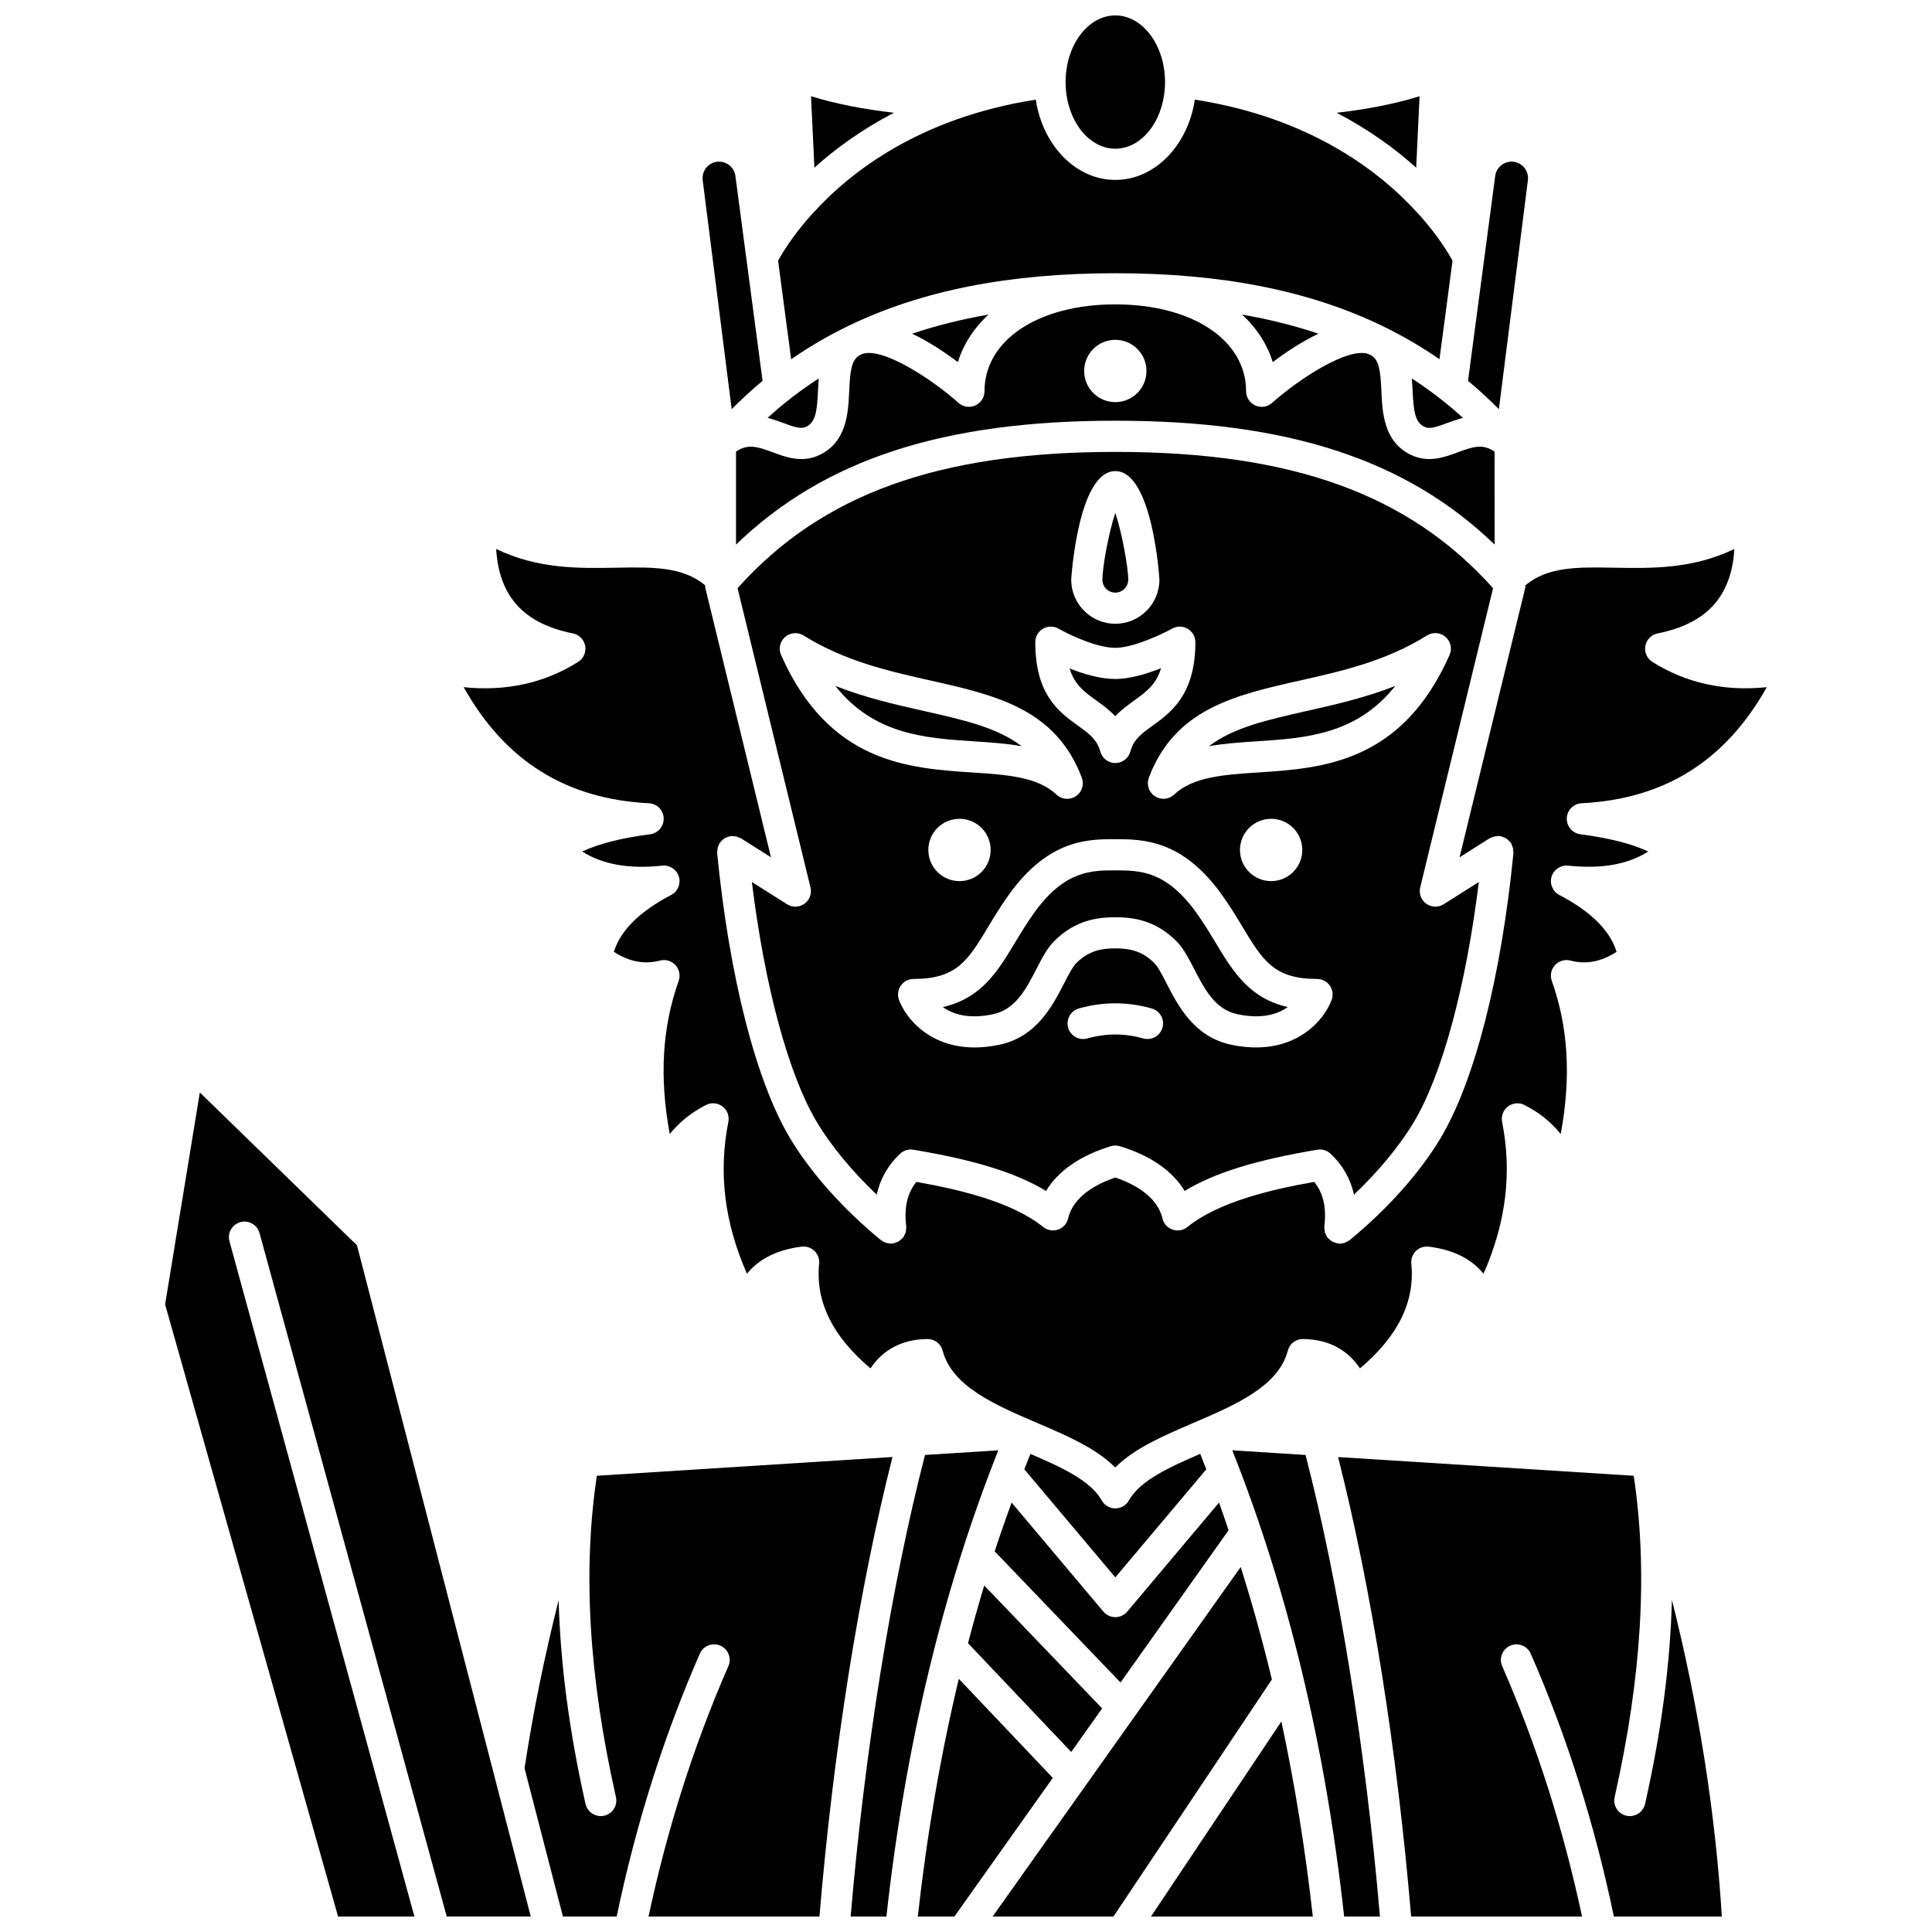 <?xml version="1.0" encoding="UTF-8"?>
<!-- Uploaded to: ICON Repo, www.iconrepo.com, Generator: ICON Repo Mixer Tools -->
<svg width="800px" height="800px" version="1.1" viewBox="144 144 512 512" xmlns="http://www.w3.org/2000/svg">
 <defs>
  <clipPath id="i">
   <path d="m426 148.09h27v35.906h-27z"/>
  </clipPath>
  <clipPath id="h">
   <path d="m449 600h43v51.902h-43z"/>
  </clipPath>
  <clipPath id="g">
   <path d="m387 588h37v63.902h-37z"/>
  </clipPath>
  <clipPath id="f">
   <path d="m470 528h40v123.9h-40z"/>
  </clipPath>
  <clipPath id="e">
   <path d="m498 530h103v121.9h-103z"/>
  </clipPath>
  <clipPath id="d">
   <path d="m407 559h75v92.902h-75z"/>
  </clipPath>
  <clipPath id="c">
   <path d="m187 433h98v218.9h-98z"/>
  </clipPath>
  <clipPath id="b">
   <path d="m283 530h98v121.9h-98z"/>
  </clipPath>
  <clipPath id="a">
   <path d="m369 528h40v123.9h-40z"/>
  </clipPath>
 </defs>
 <path d="m518.34 247.27c0.262 5.809 0.66 8.676 3.203 9.867 1.355 0.633 3.144 0.023 5.945-1.02 1.242-0.461 2.668-0.98 4.215-1.375-4.242-3.875-8.758-7.34-13.547-10.445 0.082 1.016 0.137 2.016 0.184 2.973z"/>
 <path d="m385.73 232.43c4.508 2.144 8.801 5.035 12.105 7.527 1.414-4.527 4.109-8.879 8.137-12.59-7.156 1.242-13.898 2.926-20.242 5.062z"/>
 <path d="m540.08 263.68c-3.117-2.113-5.629-1.348-9.707 0.172-3.461 1.289-7.762 2.898-12.332 0.762-7.352-3.441-7.703-11.266-7.957-16.98-0.234-5.258-0.602-8.051-2.543-9.375-0.316-0.156-0.637-0.312-0.953-0.465-5.359-1.832-18.234 6.539-25.484 12.98-1.219 1.082-2.961 1.352-4.434 0.68-1.484-0.664-2.441-2.141-2.441-3.766 0-13.559-14.254-23.023-34.664-23.023s-34.664 9.465-34.664 23.023c0 1.629-0.953 3.102-2.441 3.766-1.473 0.668-3.219 0.402-4.434-0.68-7.246-6.445-20.137-14.816-25.484-12.98-0.316 0.152-0.633 0.305-0.945 0.461-1.949 1.316-2.316 4.113-2.551 9.379-0.258 5.715-0.602 13.539-7.957 16.98-4.566 2.141-8.871 0.527-12.332-0.762-4.078-1.52-6.59-2.289-9.707-0.176v24.648c23.441-22.629 54.965-32.832 100.52-32.832 45.551 0 77.078 10.199 100.52 32.832l-0.012-24.645zm-100.51-13.109c-4.562 0-8.258-3.695-8.258-8.258s3.695-8.258 8.258-8.258 8.258 3.695 8.258 8.258-3.695 8.258-8.258 8.258z"/>
 <path d="m493.4 232.43c-6.348-2.137-13.086-3.816-20.238-5.062 4.027 3.711 6.723 8.066 8.137 12.59 3.305-2.496 7.594-5.387 12.102-7.527z"/>
 <path d="m368.47 230.54c0.051-0.023 0.086-0.059 0.141-0.082 0.039-0.016 0.078-0.023 0.117-0.047 19.488-9.445 42.762-14.004 70.84-14.004 28.078 0 51.348 4.559 70.836 14.004 0.043 0.016 0.082 0.027 0.125 0.047 0.055 0.023 0.094 0.062 0.148 0.09 5.195 2.535 10.125 5.414 14.797 8.656l3.465-26.117c-1.07-1.957-3.766-6.473-8.652-11.98-0.203-0.176-0.379-0.363-0.547-0.578-9.957-11.023-28.457-25.363-59.094-30.121-1.82 12.078-10.566 21.273-21.074 21.273-10.504 0-19.258-9.191-21.074-21.273-30.637 4.758-49.137 19.102-59.094 30.121-0.16 0.215-0.344 0.395-0.547 0.578-4.887 5.508-7.582 10.023-8.652 11.98l3.465 26.117c4.664-3.246 9.602-6.125 14.801-8.664z"/>
 <path d="m380.89 173.88c-8.191-0.938-15.484-2.383-21.961-4.379l0.898 18.938c5.481-4.973 12.477-10.066 21.062-14.559z"/>
 <g clip-path="url(#i)">
  <path d="m439.57 183.41c7.269 0 13.176-7.922 13.176-17.664 0-9.734-5.906-17.656-13.176-17.656-7.269 0-13.176 7.922-13.176 17.656-0.004 9.742 5.906 17.664 13.176 17.664z"/>
 </g>
 <path d="m520.2 169.51c-6.473 1.996-13.77 3.441-21.961 4.379 8.586 4.488 15.578 9.586 21.062 14.562z"/>
 <path d="m548.91 191.76c0.219-1.727-0.602-3.414-2.098-4.305-1.289-0.766-2.797-0.82-4.137-0.176-1.348 0.652-2.231 1.875-2.43 3.356l-7.203 54.301c2.828 2.344 5.551 4.852 8.18 7.496z"/>
 <path d="m466.17 393.86c-1.582-2.621-3.211-5.336-5.211-8.098-8.02-11.105-15.027-11.07-21.223-11.102-6.41-0.023-13.547-0.004-21.57 11.102-2 2.766-3.629 5.477-5.211 8.098-4.523 7.508-8.84 14.672-19.09 17.027 2.621 1.875 6.805 3.269 13.301 1.895 5.965-1.258 8.773-6.719 11.496-12 1.453-2.82 2.824-5.484 4.703-7.367 5.59-5.613 11.59-6.336 16.195-6.336 4.606 0 10.605 0.719 16.195 6.336 1.879 1.883 3.25 4.547 4.703 7.367 2.719 5.277 5.531 10.742 11.496 12 6.481 1.367 10.676-0.023 13.301-1.895-10.242-2.356-14.559-9.523-19.086-17.027z"/>
 <path d="m464.38 341.75c4-0.719 8.254-1 12.602-1.289 13.066-0.859 26.492-1.746 36.789-14.684-8.086 3.172-16.156 4.988-23.574 6.66-10.371 2.344-19.336 4.359-25.816 9.312z"/>
 <path d="m434.52 329.63c1.672 1.207 3.457 2.488 5.035 4.176 1.578-1.688 3.367-2.977 5.047-4.188 3.129-2.254 5.793-4.176 7.086-8.543-3.668 1.465-8.188 2.863-12.125 2.863-4.051 0-8.504-1.352-12.109-2.797 1.301 4.336 3.953 6.246 7.066 8.488z"/>
 <path d="m439.57 301.05c1.891 0 3.426-1.535 3.426-3.426 0-3.227-1.668-12.484-3.426-17.695-1.758 5.211-3.426 14.465-3.426 17.695-0.004 1.887 1.539 3.426 3.426 3.426z"/>
 <path d="m539.68 299.88c-22.301-24.938-53.277-36.121-100.11-36.121-46.836 0-77.812 11.184-100.11 36.121l19.328 79.285c0.395 1.637-0.234 3.348-1.602 4.332-0.719 0.516-1.562 0.777-2.406 0.777-0.77 0-1.531-0.211-2.207-0.641l-9.324-5.894c3.414 27.684 9.723 51.125 17.277 63.715 3.75 6.25 9.324 12.961 15.809 19.141 0.938-4.207 2.992-7.848 6.211-10.852 0.941-0.875 2.227-1.27 3.496-1.055 16.113 2.68 27.277 6.121 35.172 10.926 3.172-5.289 9.078-9.402 17.168-11.859 0.777-0.238 1.617-0.238 2.394 0 8.09 2.453 13.996 6.57 17.168 11.859 7.894-4.809 19.055-8.246 35.172-10.926 1.262-0.211 2.555 0.176 3.496 1.055 3.219 3.008 5.273 6.644 6.211 10.852 6.484-6.172 12.059-12.891 15.809-19.141 7.555-12.59 13.863-36.031 17.277-63.715l-9.324 5.894c-0.672 0.43-1.441 0.641-2.207 0.641-0.848 0-1.691-0.262-2.406-0.777-1.367-0.984-2-2.695-1.602-4.332zm-100.11-31.035c9.895 0 11.688 28.484 11.688 28.773 0 6.441-5.246 11.688-11.688 11.688s-11.688-5.246-11.688-11.688c0-0.285 1.797-28.773 11.688-28.773zm-19.156 41.77c1.281-0.742 2.848-0.738 4.129-0.004 2.457 1.406 9.949 5.07 15.027 5.07 4.816 0 12.52-3.684 15.086-5.102 1.277-0.711 2.836-0.691 4.098 0.055 1.258 0.742 2.035 2.094 2.035 3.555 0 13.953-6.562 18.68-11.355 22.129-3.207 2.309-5.062 3.766-5.867 6.816-0.48 1.809-2.109 3.066-3.981 3.078h-0.012c-1.867 0-3.5-1.25-3.984-3.051-0.828-3.062-2.68-4.523-5.891-6.836-5.055-3.641-11.34-8.172-11.34-22.141-0.008-1.469 0.781-2.832 2.055-3.57zm-69.418 6.973c-0.734-1.656-0.301-3.602 1.066-4.789 1.371-1.188 3.352-1.352 4.894-0.387 10.949 6.828 22.562 9.445 33.801 11.973 17 3.828 33.059 7.445 39.934 25.73 0.676 1.797 0.023 3.82-1.57 4.887-0.699 0.465-1.5 0.699-2.297 0.699-1.02 0-2.035-0.375-2.82-1.109-5.074-4.742-13.098-5.269-22.395-5.879-16.902-1.125-37.93-2.512-50.613-31.125zm55.539 51.66c0 4.562-3.695 8.258-8.258 8.258s-8.258-3.695-8.258-8.258 3.695-8.258 8.258-8.258c4.559-0.004 8.258 3.699 8.258 8.258zm45.531 47.098c-0.516 1.816-2.172 3.008-3.973 3.008-0.371 0-0.75-0.055-1.129-0.156-4.918-1.395-9.879-1.395-14.797 0-2.191 0.617-4.477-0.652-5.102-2.848-0.621-2.195 0.656-4.477 2.848-5.102 6.387-1.809 12.91-1.809 19.297 0 2.203 0.621 3.481 2.906 2.856 5.098zm44.836-7.363c-2.066 5.621-10.273 15.34-26.648 11.875-9.805-2.074-14.035-10.297-17.129-16.301-1.152-2.234-2.238-4.344-3.207-5.324-3.414-3.434-6.992-3.902-10.344-3.902-3.352 0-6.93 0.473-10.344 3.902-0.969 0.973-2.062 3.09-3.207 5.324-3.094 6.004-7.324 14.227-17.129 16.301-2.375 0.504-4.574 0.727-6.617 0.727-12.004 0-18.27-7.797-20.035-12.602-0.465-1.27-0.281-2.68 0.492-3.785 0.773-1.105 2.035-1.766 3.387-1.766h0.008c11.434 0 14.395-4.914 19.77-13.84 1.59-2.641 3.391-5.629 5.59-8.672 10.402-14.398 20.793-14.527 27.73-14.527 0.133 0.004 0.258 0 0.375 0 7.277 0 17.668 0.125 28.07 14.527 2.199 3.043 4 6.035 5.59 8.672 5.371 8.918 8.336 13.84 19.77 13.84h0.008c1.352 0 2.613 0.66 3.387 1.766 0.77 1.102 0.949 2.516 0.484 3.785zm-24.297-39.734c0-4.562 3.695-8.258 8.258-8.258s8.258 3.695 8.258 8.258-3.695 8.258-8.258 8.258-8.258-3.695-8.258-8.258zm4.93-20.547c-9.297 0.609-17.324 1.141-22.395 5.879-0.785 0.734-1.801 1.109-2.82 1.109-0.793 0-1.594-0.23-2.297-0.699-1.594-1.066-2.242-3.09-1.57-4.887 6.875-18.285 22.938-21.902 39.934-25.73 11.238-2.531 22.852-5.148 33.801-11.973 1.535-0.961 3.523-0.805 4.894 0.387 1.371 1.188 1.805 3.133 1.066 4.789-12.688 28.625-33.719 30.012-50.613 31.125z"/>
 <path d="m407.6 555.12 33.348 34.758 28.645-40.355c-0.84-2.449-1.664-4.91-2.539-7.324l-24.324 28.891c-0.785 0.934-1.941 1.469-3.16 1.469s-2.375-0.535-3.16-1.469l-24.324-28.891c-1.547 4.254-3.059 8.551-4.484 12.922z"/>
 <g clip-path="url(#h)">
  <path d="m449.02 651.9h42.891c-1.992-17.82-4.769-35.074-8.336-51.699z"/>
 </g>
 <path d="m357.59 257.13c2.543-1.188 2.945-4.055 3.203-9.867 0.043-0.957 0.098-1.957 0.172-2.969-4.785 3.106-9.305 6.57-13.547 10.445 1.547 0.395 2.973 0.91 4.215 1.375 2.812 1.043 4.594 1.641 5.957 1.016z"/>
 <g clip-path="url(#g)">
  <path d="m398.1 588.91c-4.816 20.066-8.43 41.113-10.875 62.996h9.695l26.082-36.746z"/>
 </g>
 <path d="m581.9 319.41c-1.43-0.898-2.168-2.582-1.863-4.246 0.305-1.66 1.594-2.969 3.254-3.301 12.988-2.594 19.57-9.77 20.34-22.383-11.078 5.359-22.055 5.148-31.926 4.969-9.738-0.191-17.52-0.266-23.418 4.629-0.008 0.113-0.031 0.219-0.051 0.328-0.016 0.102 0.012 0.199-0.012 0.301l-17.426 71.488 7.953-5.031c0.152-0.094 0.328-0.113 0.484-0.188 0.258-0.121 0.504-0.234 0.781-0.301 0.289-0.07 0.57-0.078 0.859-0.086 0.164-0.004 0.316-0.066 0.488-0.051 0.082 0.008 0.145 0.059 0.227 0.07 0.297 0.047 0.57 0.148 0.852 0.262 0.23 0.09 0.457 0.164 0.664 0.293 0.219 0.133 0.395 0.312 0.59 0.488 0.215 0.195 0.418 0.379 0.586 0.617 0.051 0.07 0.129 0.105 0.172 0.184 0.094 0.148 0.105 0.316 0.184 0.477 0.125 0.262 0.234 0.508 0.301 0.793 0.066 0.281 0.078 0.555 0.082 0.836 0.004 0.172 0.07 0.336 0.055 0.512-3.262 32.996-10.32 60.57-19.367 75.648-5.477 9.125-14.008 18.688-24.02 26.922-0.199 0.16-0.426 0.242-0.641 0.363-0.191 0.105-0.355 0.238-0.562 0.316-0.441 0.16-0.906 0.246-1.367 0.25-0.016 0-0.027 0.008-0.047 0.008h-0.004c-0.172 0-0.344-0.008-0.516-0.031-0.25-0.031-0.461-0.16-0.699-0.234-0.227-0.07-0.449-0.113-0.664-0.223-0.402-0.207-0.734-0.488-1.043-0.805-0.082-0.082-0.195-0.121-0.273-0.211-0.012-0.016-0.016-0.039-0.027-0.051-0.227-0.285-0.363-0.625-0.512-0.957-0.07-0.16-0.188-0.301-0.234-0.461-0.051-0.176-0.023-0.371-0.055-0.555-0.051-0.352-0.117-0.699-0.078-1.055 0.004-0.02-0.008-0.039-0.004-0.059 0.609-4.859-0.266-8.715-2.676-11.715-10.93 1.91-25.324 5.223-33.598 11.941-1.105 0.898-2.602 1.164-3.953 0.699-1.352-0.465-2.363-1.594-2.68-2.984-1.055-4.625-5.473-8.438-12.492-10.82-7.019 2.379-11.438 6.195-12.492 10.82-0.316 1.391-1.328 2.519-2.68 2.984-1.352 0.457-2.84 0.203-3.953-0.699-8.273-6.719-22.668-10.031-33.598-11.941-2.406 3.008-3.289 6.859-2.676 11.715 0.004 0.02-0.008 0.039-0.004 0.059 0.039 0.352-0.027 0.699-0.078 1.055-0.027 0.184 0 0.375-0.055 0.555-0.047 0.164-0.164 0.305-0.234 0.461-0.145 0.336-0.281 0.676-0.512 0.957-0.012 0.016-0.012 0.039-0.027 0.051-0.074 0.094-0.191 0.129-0.273 0.211-0.309 0.316-0.645 0.598-1.043 0.805-0.215 0.113-0.438 0.152-0.664 0.223-0.234 0.074-0.441 0.203-0.699 0.234-0.094 0.012-0.184-0.023-0.277-0.02-0.082 0.004-0.156 0.055-0.238 0.055-0.242 0-0.48-0.078-0.719-0.125-0.164-0.027-0.332-0.031-0.488-0.082-0.379-0.117-0.734-0.312-1.078-0.547-0.082-0.055-0.172-0.082-0.25-0.141-0.023-0.02-0.059-0.023-0.086-0.051-10.012-8.234-18.543-17.793-24.02-26.922-9.047-15.082-16.109-42.656-19.367-75.648-0.016-0.176 0.047-0.336 0.055-0.512 0.008-0.285 0.016-0.555 0.082-0.836 0.066-0.285 0.176-0.531 0.301-0.793 0.074-0.156 0.086-0.328 0.184-0.477 0.047-0.074 0.125-0.113 0.172-0.184 0.168-0.234 0.375-0.422 0.59-0.621 0.191-0.172 0.363-0.348 0.578-0.48 0.215-0.133 0.445-0.211 0.684-0.301 0.273-0.105 0.531-0.207 0.82-0.25 0.082-0.012 0.148-0.062 0.234-0.07 0.176-0.016 0.336 0.047 0.512 0.051 0.281 0.008 0.551 0.016 0.824 0.082 0.301 0.07 0.566 0.191 0.84 0.32 0.145 0.07 0.301 0.078 0.438 0.168l7.953 5.031-17.426-71.488c-0.023-0.102 0.004-0.199-0.012-0.301-0.016-0.105-0.043-0.215-0.051-0.328-5.906-4.894-13.68-4.816-23.418-4.629-9.875 0.184-20.852 0.391-31.926-4.969 0.773 12.617 7.352 19.789 20.34 22.383 1.656 0.332 2.945 1.637 3.254 3.301 0.305 1.664-0.43 3.344-1.863 4.246-8.914 5.613-19.09 7.863-30.336 6.699 10.984 19.562 27.109 29.645 49.086 30.762 2.137 0.105 3.832 1.824 3.914 3.961 0.086 2.137-1.473 3.981-3.598 4.258-7.602 0.988-13.629 2.519-17.996 4.578 5.523 3.469 12.422 4.664 21.242 3.738 1.965-0.184 3.809 1.016 4.383 2.91 0.574 1.895-0.277 3.93-2.031 4.852-8.41 4.418-13.414 9.367-15.195 15.074 4.09 2.644 8.098 3.398 12.227 2.32 1.477-0.391 3.051 0.074 4.09 1.199 1.035 1.129 1.367 2.734 0.855 4.176-4.363 12.32-5.152 25.422-2.371 40.598 2.555-3.172 5.769-5.75 9.621-7.703 1.402-0.719 3.098-0.566 4.359 0.387 1.258 0.953 1.867 2.543 1.559 4.098-2.664 13.445-1.051 26.68 4.926 40.238 2.785-3.445 7.285-6.289 14.512-7.18 1.25-0.148 2.496 0.27 3.391 1.145s1.352 2.109 1.227 3.356c-0.988 10.078 3.473 19.191 13.609 27.762 3.356-5.043 8.492-7.711 15.086-7.781h0.047c1.875 0 3.519 1.262 3.992 3.086 2.484 9.477 13.891 14.371 24.922 19.102 8.027 3.441 15.715 6.734 20.812 11.852 5.102-5.113 12.785-8.406 20.812-11.852 11.031-4.734 22.441-9.625 24.922-19.102 0.484-1.828 2.035-3.09 4.039-3.086 6.594 0.07 11.723 2.738 15.086 7.781 10.137-8.57 14.598-17.688 13.609-27.762-0.125-1.246 0.332-2.481 1.227-3.356 0.895-0.875 2.133-1.293 3.391-1.145 7.227 0.891 11.727 3.738 14.512 7.18 5.981-13.559 7.59-26.789 4.926-40.238-0.305-1.547 0.297-3.144 1.559-4.098 1.262-0.949 2.957-1.102 4.359-0.387 3.852 1.957 7.066 4.531 9.621 7.703 2.785-15.176 1.996-28.281-2.371-40.598-0.512-1.445-0.184-3.047 0.855-4.176 1.035-1.125 2.609-1.582 4.09-1.199 4.121 1.086 8.141 0.328 12.227-2.32-1.785-5.707-6.785-10.656-15.195-15.074-1.754-0.922-2.606-2.957-2.031-4.852 0.57-1.895 2.394-3.102 4.383-2.91 8.812 0.918 15.723-0.27 21.242-3.738-4.367-2.062-10.395-3.594-17.996-4.578-2.117-0.273-3.68-2.121-3.598-4.258s1.785-3.856 3.914-3.961c21.973-1.113 38.098-11.195 49.086-30.762-11.23 1.164-21.402-1.086-30.316-6.699z"/>
 <g clip-path="url(#f)">
  <path d="m470.57 528.35c14.727 37.051 24.699 78.543 29.645 123.55h9.48c-3.731-43.91-10.84-88.035-19.711-122.32z"/>
 </g>
 <path d="m400.53 579.46 27.352 28.832 8.195-11.551-31.246-32.566c-1.508 5.023-2.941 10.121-4.301 15.285z"/>
 <g clip-path="url(#e)">
  <path d="m579.96 622.06c-0.43 1.922-2.137 3.223-4.027 3.223-0.301 0-0.602-0.031-0.914-0.098-2.227-0.5-3.621-2.711-3.121-4.934 7.211-32.051 8.832-59.93 5.059-85.156l-78.348-4.961c8.836 34.891 15.652 77.684 19.355 121.78l45.293-0.004c-4.941-23.215-12.035-45.523-21.16-66.352-0.918-2.09 0.039-4.527 2.125-5.438 2.086-0.922 4.523 0.031 5.438 2.125 9.578 21.855 16.965 45.281 22.035 69.668h28.605c-1.664-27.328-6.215-56.098-13.223-83.922-0.438 16.809-2.762 34.703-7.117 54.07z"/>
 </g>
 <g clip-path="url(#d)">
  <path d="m472.8 559.27-65.75 92.637h32.023l41.988-62.824c-2.441-10.203-5.215-20.129-8.262-29.812z"/>
 </g>
 <g clip-path="url(#c)">
  <path d="m196.96 433.52-9.203 56.168 45.836 162.21h20.23l-49.012-178.94c-0.602-2.199 0.691-4.473 2.891-5.074 2.199-0.617 4.473 0.691 5.074 2.891l49.613 181.12h22.262l-46.047-177.88z"/>
 </g>
 <path d="m346.09 244.93-7.203-54.301c-0.199-1.484-1.082-2.703-2.43-3.356-1.348-0.645-2.856-0.586-4.137 0.176-1.492 0.887-2.316 2.578-2.098 4.305l7.68 60.676c2.641-2.648 5.359-5.156 8.188-7.5z"/>
 <path d="m463.68 533.38c-0.531-1.363-1.062-2.734-1.605-4.09-8.332 3.59-15.98 7.098-18.898 12.332-0.73 1.309-2.109 2.117-3.609 2.117s-2.879-0.809-3.609-2.117c-2.914-5.227-10.562-8.742-18.898-12.332-0.547 1.352-1.074 2.723-1.605 4.09l24.109 28.641z"/>
 <g clip-path="url(#b)">
  <path d="m302.17 535.09c-3.769 25.227-2.152 53.105 5.059 85.156 0.5 2.227-0.895 4.434-3.121 4.934-0.305 0.07-0.609 0.098-0.914 0.098-1.891 0-3.594-1.301-4.027-3.223-4.348-19.332-6.668-37.199-7.125-53.988-3.68 14.602-6.742 29.465-9.035 44.535l10.176 39.301h14.246c5.074-24.387 12.465-47.812 22.035-69.668 0.918-2.086 3.352-3.031 5.438-2.125 2.09 0.918 3.039 3.352 2.125 5.438-9.125 20.824-16.219 43.133-21.16 66.352h45.289c3.703-44.098 10.52-86.887 19.359-121.78z"/>
 </g>
 <path d="m414.75 341.75c-6.477-4.957-15.441-6.973-25.812-9.309-7.422-1.672-15.488-3.488-23.574-6.66 10.301 12.938 23.723 13.82 36.789 14.684 4.344 0.285 8.598 0.566 12.598 1.285z"/>
 <g clip-path="url(#a)">
  <path d="m389.14 529.58c-8.871 34.289-15.98 78.418-19.711 122.33h9.48c4.945-45.008 14.926-86.504 29.652-123.56z"/>
 </g>
</svg>